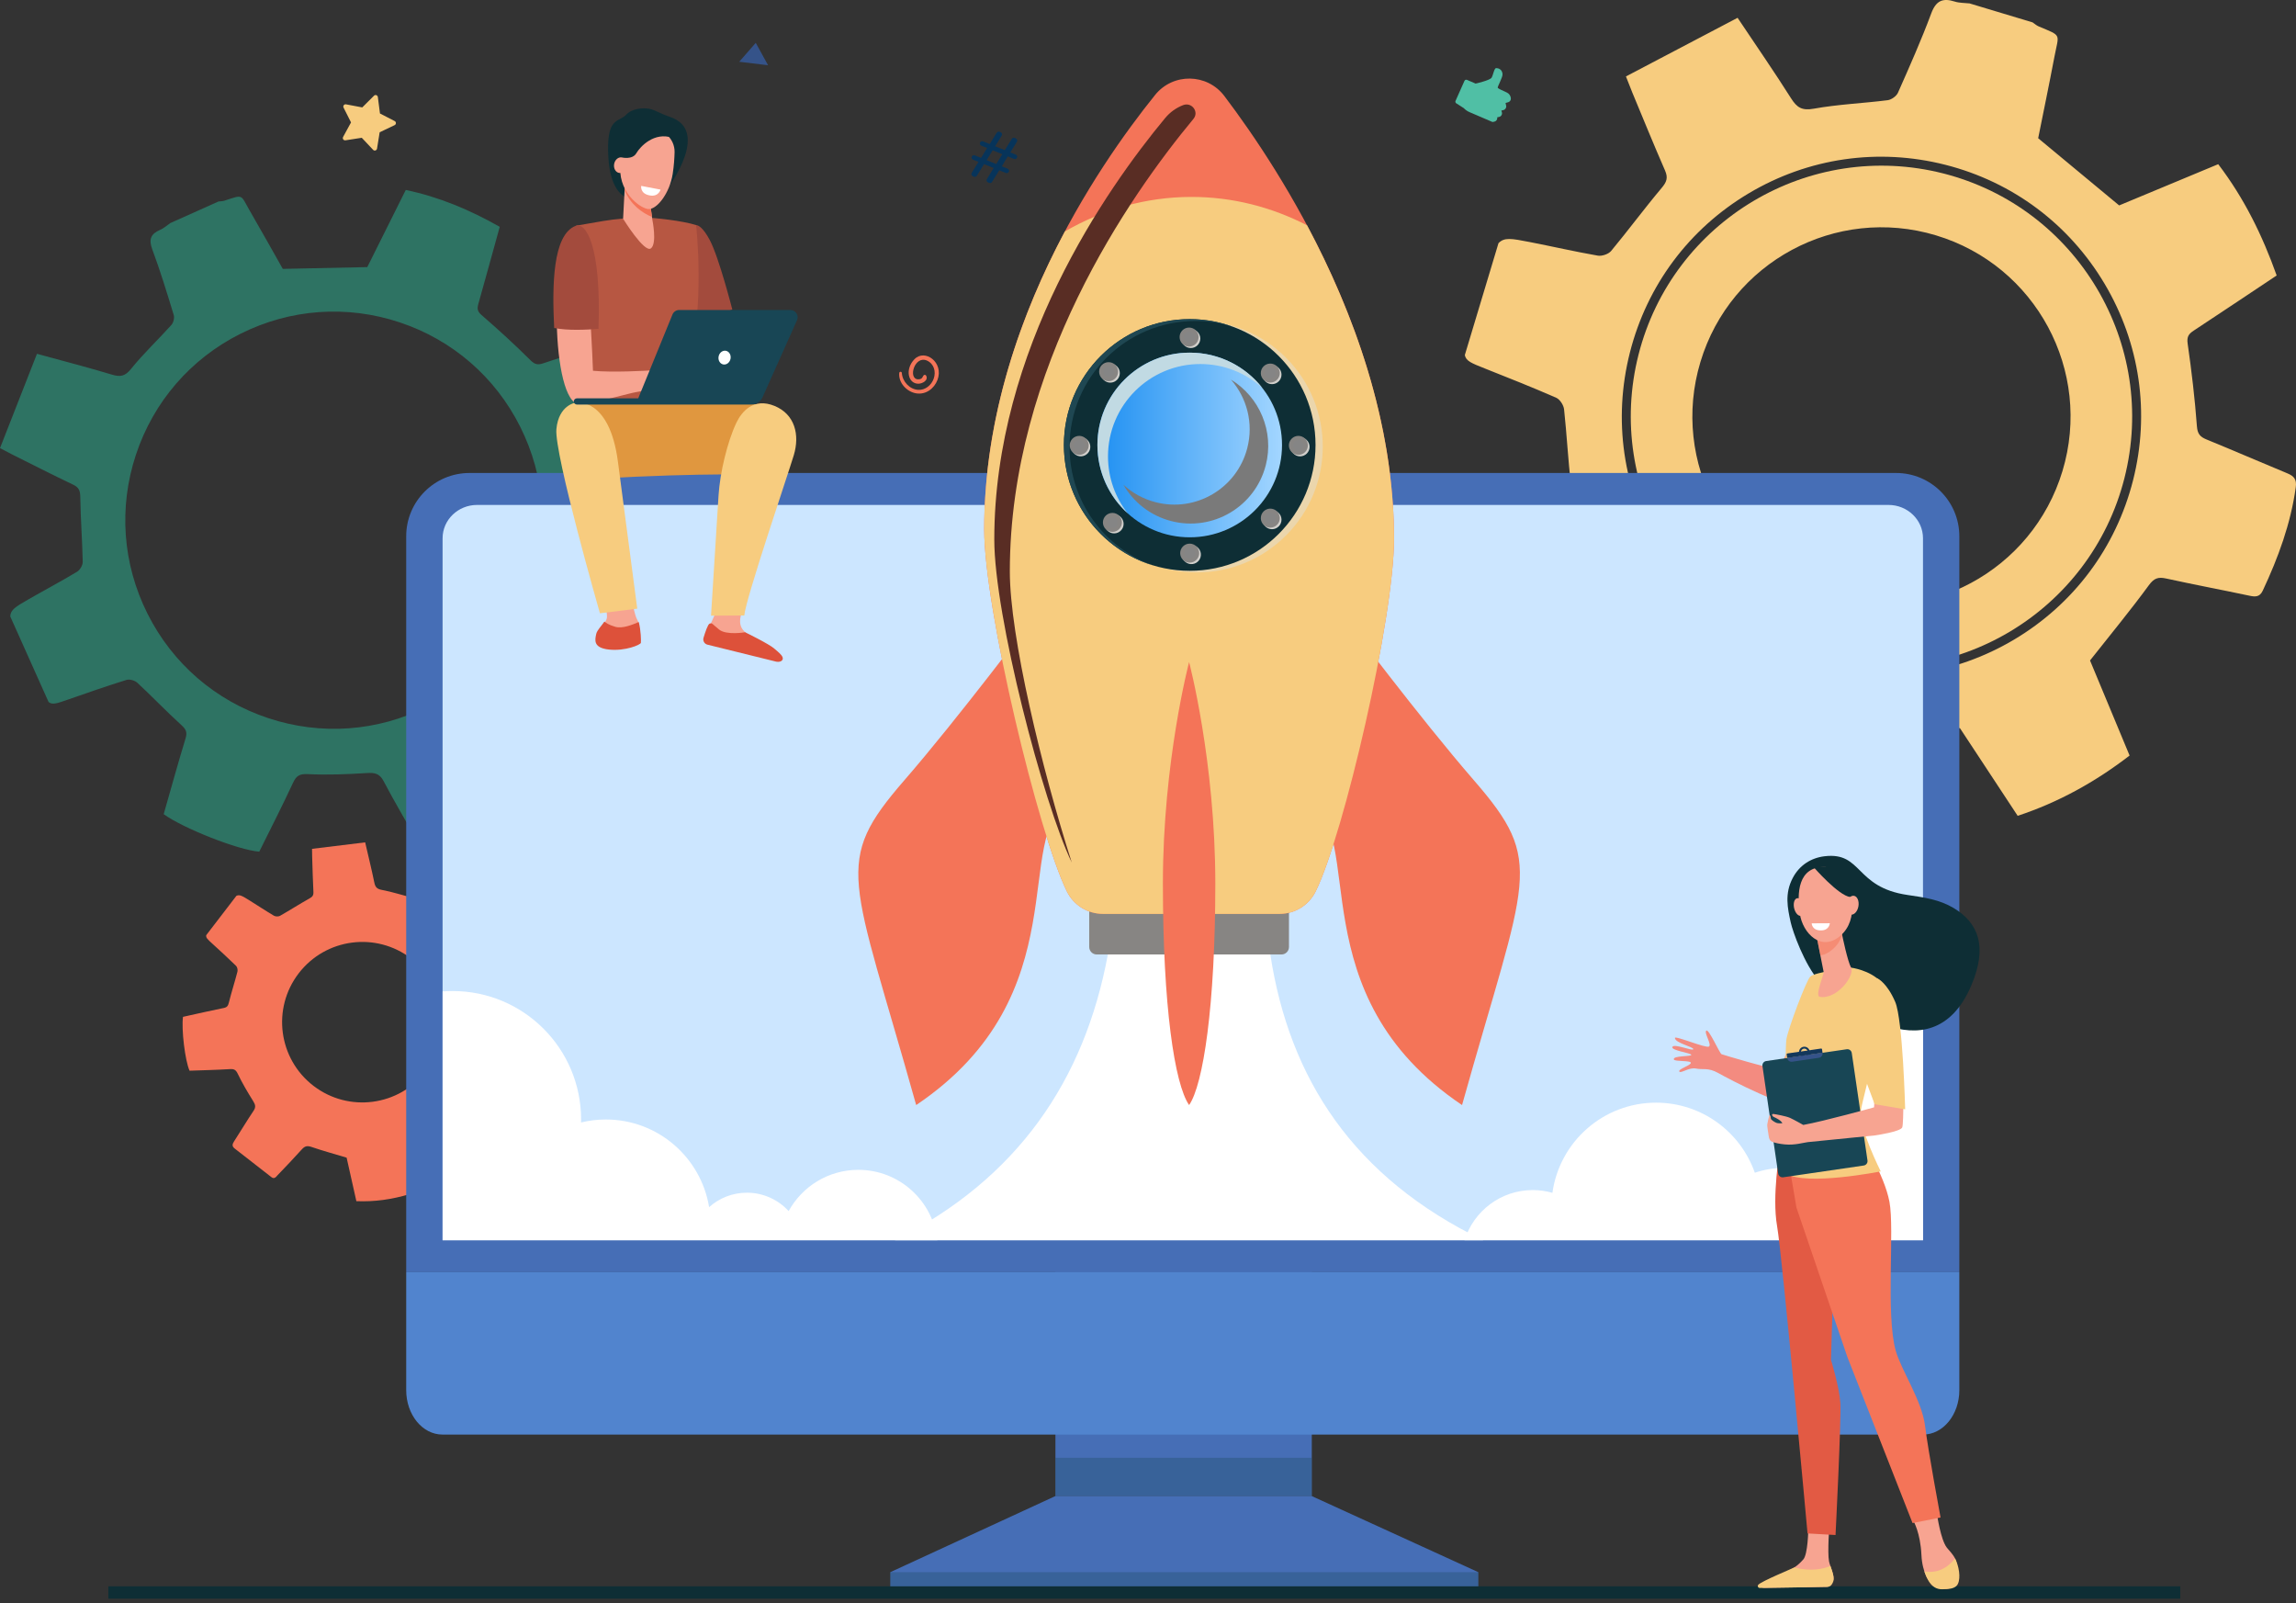 <svg width="328" height="229" viewBox="0 0 328 229" fill="none" xmlns="http://www.w3.org/2000/svg">
<rect x="0" y="0" width="328" height="229" fill="#333333" stroke="none"/>
<path d="M234.074 50.656C229.211 69.793 240.824 89.32 259.961 94.183C279.099 99.046 298.625 87.433 303.489 68.296C308.352 49.158 296.739 29.632 277.601 24.768C258.464 19.905 238.937 31.518 234.074 50.656ZM242.919 51.693C247.217 37.41 262.28 29.315 276.564 33.613C290.847 37.911 298.942 52.975 294.644 67.258C290.346 81.541 275.282 89.636 260.999 85.338C246.715 81.04 238.621 65.977 242.919 51.693Z" fill="#F7CC7F"/>
<path d="M209.26 50.712C209.428 51.567 210.202 51.865 212.113 52.623C215.53 53.978 218.949 55.334 222.315 56.808C222.845 57.04 223.375 57.865 223.44 58.467C223.829 62.045 224.002 65.646 224.428 69.218C224.56 70.325 224.452 70.914 223.457 71.539C219.481 74.038 215.574 76.648 211.685 79.188C212.657 83.359 217.556 92.732 220.174 95.354C224.298 93.618 228.54 91.909 232.707 90.036C234.004 89.453 234.667 89.565 235.748 90.598C238.255 92.996 240.99 95.171 243.752 97.279C244.871 98.133 245.467 98.802 245.104 100.34C244.165 104.327 243.467 108.37 242.595 112.374C242.36 113.45 242.565 114.123 243.627 114.452C248.625 115.999 253.626 117.539 258.624 119.085C259.853 119.465 260.042 118.455 260.349 117.731C261.902 114.069 263.476 110.413 264.904 106.702C265.441 105.308 266.16 104.85 267.673 104.802C271.679 104.677 275.677 104.29 279.986 103.986C282.534 107.855 285.348 112.127 288.24 116.518C294.046 114.595 299.275 111.717 304.227 107.909C302.266 103.197 300.304 98.484 298.575 94.329C301.541 90.573 304.365 87.154 306.981 83.582C307.738 82.549 308.332 82.379 309.468 82.628C313.412 83.494 317.383 84.238 321.333 85.077C322.187 85.258 322.813 85.291 323.251 84.358C325.461 79.644 327.245 74.807 327.964 69.608C328.125 68.45 327.709 67.992 326.754 67.598C322.912 66.011 319.099 64.35 315.25 62.779C314.318 62.398 313.927 62.002 313.843 60.865C313.549 56.92 313.085 52.982 312.521 49.065C312.377 48.065 312.695 47.676 313.399 47.212C317.323 44.628 321.227 42.014 325.239 39.344C323.203 33.63 320.607 28.326 316.889 23.449C312.082 25.449 307.307 27.436 302.737 29.338C298.886 26.145 295.158 23.052 291.168 19.743C291.875 16.216 292.719 12.158 293.494 8.088C294.13 4.747 294.609 5.186 291.253 3.778C290.933 3.643 290.661 3.393 290.367 3.196C287.365 2.293 284.363 1.389 281.361 0.486C280.66 0.407 279.924 0.436 279.263 0.226C277.544 -0.318 276.577 0.073 275.892 1.913C274.465 5.748 272.797 9.496 271.138 13.24C270.921 13.731 270.208 14.242 269.669 14.31C266.156 14.755 262.595 14.896 259.12 15.522C257.419 15.828 256.703 15.364 255.864 14.038C253.484 10.277 250.95 6.615 248.227 2.542C242.843 5.369 237.59 8.127 232.278 10.916C232.695 11.975 232.926 12.588 233.177 13.192C234.729 16.919 236.247 20.66 237.865 24.358C238.324 25.408 238.09 25.998 237.372 26.852C234.901 29.788 232.62 32.881 230.17 35.834C229.79 36.292 228.851 36.613 228.255 36.51C224.993 35.943 221.762 35.196 218.511 34.564C215.88 34.053 214.901 33.872 214.068 34.731L209.26 50.712ZM232.844 50.343C235.284 40.744 241.315 32.669 249.828 27.607C258.34 22.544 268.315 21.099 277.914 23.539C287.513 25.978 295.588 32.01 300.65 40.522C305.713 49.035 307.158 59.009 304.719 68.608C302.279 78.207 296.248 86.282 287.735 91.345C279.223 96.407 269.248 97.852 259.649 95.413C250.05 92.974 241.975 86.942 236.913 78.43C231.85 69.917 230.405 59.943 232.844 50.343Z" fill="#F7CC7F"/>
<path d="M6.942 100.266C7.494 100.697 8.121 100.471 9.68 99.927C12.467 98.954 15.256 97.98 18.075 97.105C18.518 96.968 19.274 97.19 19.63 97.521C21.747 99.489 23.746 101.585 25.882 103.53C26.544 104.133 26.788 104.547 26.512 105.45C25.411 109.057 24.411 112.696 23.385 116.283C26.168 118.304 34.07 121.421 37.038 121.637C38.63 118.415 40.307 115.147 41.853 111.819C42.334 110.783 42.795 110.503 43.995 110.562C46.778 110.699 49.582 110.583 52.368 110.411C53.495 110.341 54.209 110.434 54.798 111.559C56.323 114.474 58.025 117.296 59.6 120.185C60.023 120.962 60.501 121.263 61.319 120.904C65.168 119.216 69.014 117.523 72.862 115.834C73.807 115.418 73.391 114.705 73.197 114.105C72.215 111.065 71.248 108.017 70.165 105.013C69.759 103.885 69.954 103.228 70.848 102.404C73.215 100.222 75.439 97.885 77.895 95.435C81.477 96.445 85.431 97.56 89.496 98.706C92.01 94.486 93.672 89.989 94.678 85.074C91.01 83.244 87.34 81.413 84.107 79.8C83.933 75.959 83.85 72.398 83.561 68.855C83.478 67.829 83.749 67.413 84.57 66.968C87.42 65.421 90.222 63.785 93.062 62.217C93.676 61.879 94.074 61.569 93.849 60.773C92.713 56.748 91.253 52.873 88.957 49.339C88.445 48.55 87.952 48.491 87.165 48.754C83.998 49.81 80.809 50.806 77.646 51.875C76.88 52.134 76.435 52.099 75.786 51.453C73.534 49.212 71.182 47.065 68.78 44.983C68.167 44.451 68.155 44.047 68.339 43.396C69.363 39.764 70.36 36.124 71.392 32.394C67.153 29.994 62.788 28.138 57.966 27.131C56.099 30.873 54.244 34.59 52.469 38.148C48.451 38.232 44.562 38.314 40.4 38.402C38.975 35.889 37.354 32.982 35.685 30.102C34.315 27.739 34.837 27.754 32.058 28.663C31.793 28.75 31.497 28.741 31.214 28.776C28.917 29.805 26.619 30.835 24.321 31.864C23.854 32.185 23.422 32.59 22.911 32.81C21.581 33.383 21.199 34.129 21.75 35.606C22.9 38.685 23.858 41.838 24.819 44.983C24.945 45.395 24.78 46.081 24.489 46.406C22.589 48.522 20.501 50.48 18.72 52.687C17.848 53.767 17.169 53.861 15.963 53.497C12.541 52.465 9.076 51.573 5.282 50.531C3.499 55.079 1.759 59.515 0 64.001C0.81 64.424 1.272 64.676 1.742 64.91C4.644 66.357 7.532 67.831 10.459 69.226C11.29 69.622 11.458 70.104 11.47 71C11.513 74.081 11.755 77.159 11.819 80.24C11.829 80.718 11.428 81.407 11.011 81.657C8.732 83.028 6.378 84.272 4.071 85.598C2.205 86.671 1.516 87.076 1.462 88.035L6.942 100.266ZM21.07 87.644C17.505 80.533 16.923 72.459 19.43 64.91C21.938 57.361 27.235 51.24 34.346 47.675C41.458 44.11 49.532 43.528 57.081 46.035C64.63 48.543 70.751 53.84 74.316 60.951C77.881 68.063 78.463 76.136 75.956 83.686C73.448 91.235 68.151 97.356 61.039 100.921C53.928 104.486 45.854 105.068 38.305 102.56C30.756 100.053 24.635 94.756 21.07 87.644Z" fill="#2E7363"/>
<path d="M49.013 19.563L50.146 17.484L49.08 15.369C48.959 15.128 49.165 14.852 49.43 14.902L51.752 15.34L53.428 13.67C53.619 13.479 53.944 13.591 53.979 13.859L54.281 16.209L56.383 17.291C56.622 17.415 56.617 17.76 56.373 17.875L54.238 18.89L53.861 21.229C53.818 21.496 53.489 21.597 53.304 21.401L51.682 19.678L49.348 20.041C49.082 20.082 48.884 19.8 49.013 19.563Z" fill="#F7CC7F"/>
<path d="M138.817 24.689L139.784 23.118L139.007 22.803C138.837 22.734 138.756 22.54 138.824 22.371C138.893 22.201 139.087 22.119 139.257 22.188L140.153 22.551L141.017 21.14L140.188 20.804C140.018 20.735 139.936 20.541 140.005 20.371C140.074 20.201 140.267 20.119 140.437 20.188L141.386 20.573L142.39 18.957C142.476 18.82 142.647 18.764 142.797 18.825L142.942 18.883C143.132 18.96 143.207 19.19 143.1 19.365L142.166 20.889L143.542 21.447L144.546 19.831C144.631 19.694 144.803 19.638 144.953 19.699L145.111 19.763C145.301 19.84 145.376 20.069 145.269 20.244L144.335 21.769L145.112 22.084C145.282 22.152 145.364 22.346 145.295 22.516C145.226 22.686 145.032 22.768 144.863 22.699L143.967 22.336L143.115 23.752L143.945 24.088C144.115 24.157 144.197 24.351 144.128 24.521C144.059 24.691 143.865 24.773 143.695 24.704L142.747 24.319L141.721 25.985C141.636 26.123 141.464 26.18 141.313 26.119L141.144 26.05C140.954 25.973 140.878 25.743 140.986 25.569L141.953 23.997L140.578 23.44L139.552 25.106C139.467 25.244 139.295 25.3 139.145 25.239L138.975 25.171C138.785 25.093 138.709 24.864 138.817 24.689ZM142.321 23.43L143.186 22.02L141.811 21.462L140.946 22.873L142.321 23.43Z" fill="#07345A"/>
<path d="M33.771 127.945L29.46 133.564C29.398 133.929 29.66 134.163 30.305 134.751C31.457 135.803 32.61 136.855 33.724 137.946C33.9 138.118 33.986 138.525 33.921 138.774C33.538 140.252 33.065 141.707 32.697 143.188C32.583 143.648 32.451 143.865 31.963 143.963C30.009 144.357 28.066 144.805 26.141 145.229C25.9 147.03 26.434 151.486 27.079 152.92C28.977 152.852 30.917 152.811 32.852 152.694C33.455 152.658 33.701 152.802 33.974 153.375C34.609 154.703 35.367 155.978 36.147 157.229C36.462 157.736 36.598 158.091 36.223 158.647C35.251 160.088 34.366 161.588 33.418 163.045C33.163 163.437 33.143 163.735 33.515 164.025C35.266 165.39 37.019 166.753 38.77 168.119C39.2 168.454 39.428 168.082 39.658 167.841C40.825 166.621 41.999 165.406 43.124 164.149C43.546 163.676 43.9 163.603 44.508 163.811C46.117 164.364 47.762 164.811 49.517 165.338C49.947 167.257 50.421 169.375 50.909 171.552C53.502 171.662 56.009 171.306 58.547 170.54C58.477 168.375 58.407 166.21 58.346 164.301C60.087 163.256 61.722 162.324 63.297 161.3C63.753 161.004 64.014 161.026 64.428 161.295C65.863 162.232 67.327 163.124 68.768 164.051C69.08 164.251 69.323 164.359 69.637 164.054C71.223 162.516 72.658 160.864 73.725 158.909C73.963 158.474 73.867 158.23 73.547 157.93C72.261 156.722 70.998 155.49 69.707 154.288C69.394 153.996 69.298 153.781 69.436 153.317C69.912 151.707 70.32 150.075 70.685 148.435C70.778 148.017 70.963 147.91 71.312 147.832C73.258 147.396 75.2 146.946 77.194 146.49C77.245 143.916 77.012 141.421 76.27 138.927C74.062 138.998 71.868 139.069 69.768 139.136C68.72 137.29 67.706 135.502 66.62 133.589C67.431 132.296 68.376 130.813 69.295 129.314C70.05 128.084 70.174 128.33 69.054 127.266C68.947 127.165 68.877 127.025 68.79 126.902C67.735 126.093 66.679 125.283 65.624 124.473C65.357 124.336 65.061 124.237 64.83 124.055C64.23 123.58 63.787 123.59 63.239 124.217C62.096 125.525 60.87 126.761 59.649 127.997C59.489 128.159 59.129 128.255 58.905 128.201C57.445 127.849 56.01 127.37 54.537 127.096C53.816 126.962 53.602 126.67 53.468 126.018C53.089 124.168 52.634 122.333 52.166 120.308C49.604 120.62 47.105 120.925 44.578 121.233C44.584 121.716 44.583 121.994 44.592 122.271C44.648 123.983 44.688 125.696 44.774 127.407C44.798 127.893 44.617 128.092 44.203 128.323C42.782 129.116 41.411 130.001 39.995 130.804C39.775 130.928 39.354 130.915 39.133 130.784C37.924 130.069 36.754 129.287 35.559 128.547C34.592 127.949 34.23 127.73 33.771 127.945ZM42.669 139.014C46.523 133.992 53.717 133.045 58.739 136.898C63.761 140.751 64.709 147.945 60.855 152.967C57.002 157.989 49.808 158.937 44.786 155.084C39.764 151.231 38.816 144.036 42.669 139.014Z" fill="#F47458"/>
<path d="M105.604 8.821L109.724 9.318L107.966 6.119L105.604 8.821Z" fill="#355389"/>
<path d="M128.461 53.277C128.332 54.669 129.529 55.941 130.857 56.174C132.232 56.414 133.457 55.518 133.93 54.251C134.864 51.752 132.129 49.781 130.646 51.293C129.261 52.705 129.699 54.802 131.194 54.803C131.757 54.803 132.665 54.33 132.305 53.647C132.224 53.494 131.997 53.505 131.914 53.647C131.732 53.956 131.747 53.967 131.661 54.036C131.526 54.144 131.34 54.18 131.171 54.177C129.65 54.151 130.661 50.669 132.456 51.513C133.441 51.976 133.731 53.096 133.389 54.074C133.06 55.015 132.177 55.745 131.156 55.679C129.936 55.601 128.913 54.479 128.834 53.277C128.818 53.034 128.483 53.038 128.461 53.277Z" fill="#F47458"/>
<path d="M209.569 11.407L210.801 11.937C210.801 11.937 212.858 11.477 213.087 11.091C213.317 10.705 213.452 9.728 213.739 9.728C214.027 9.727 214.571 9.87 214.648 10.553C214.705 11.05 213.871 12.393 213.971 12.553C214.034 12.654 214.734 12.978 215.249 13.206C215.587 13.356 215.814 13.682 215.838 14.053L215.838 14.054C215.855 14.305 215.694 14.532 215.453 14.6L215.078 14.706L215.164 15.088C215.229 15.373 215.052 15.657 214.768 15.723L214.479 15.791L214.551 16.026C214.644 16.328 214.454 16.644 214.144 16.703L213.892 16.751L213.897 16.817C213.918 17.092 213.726 17.337 213.455 17.381L213.206 17.422L209.925 16.012C209.617 15.88 209.34 15.687 209.11 15.443L208.038 14.756C207.922 14.682 207.878 14.535 207.934 14.41L209.208 11.549C209.269 11.411 209.43 11.348 209.569 11.407Z" fill="#50BFA5"/>
<path d="M180.275 60.409H158.009C155.73 60.409 153.883 62.256 153.883 64.535V71.83C153.883 74.109 155.73 75.956 158.009 75.956H180.275C182.554 75.956 184.401 74.109 184.401 71.83V64.535C184.401 62.256 182.554 60.409 180.275 60.409Z" fill="#5184CE"/>
<path d="M150.776 213.668L127.193 224.538V226.946H211.179V224.538L187.384 213.668H150.776Z" fill="#466EB6"/>
<path d="M187.398 167.078H150.775V213.688H187.398V167.078Z" fill="#466EB6"/>
<path d="M279.905 181.7V76.594C279.905 71.6 275.856 67.552 270.862 67.552H67.072C62.078 67.552 58.029 71.6 58.029 76.594V181.7H279.905Z" fill="#466EB6"/>
<path opacity="0.3" d="M211.179 224.539H127.193V226.946H211.179V224.539Z" fill="#184655"/>
<path opacity="0.3" d="M187.383 208.199H150.775V213.668H187.383V208.199Z" fill="#184655"/>
<path d="M58.029 181.7V198.543C58.029 202.046 60.345 204.887 63.202 204.887H274.732C277.589 204.887 279.905 202.047 279.905 198.543V181.7H58.029Z" fill="#5184CE"/>
<path d="M171.38 64.538C171.38 65.675 170.457 66.598 169.32 66.598C168.182 66.598 167.26 65.675 167.26 64.538C167.26 63.4 168.182 62.478 169.32 62.478C170.457 62.478 171.38 63.4 171.38 64.538Z" fill="#184655"/>
<path d="M274.714 177.135V76.874C274.714 74.246 272.507 72.116 269.784 72.116H68.157C65.434 72.116 63.227 74.246 63.227 76.874V177.135H274.714Z" fill="#CCE6FF"/>
<path d="M181.477 136.319H158.267C154.912 154.359 145.34 168.331 127.869 177.135H211.875C193.373 168.2 184.186 154.067 181.477 136.319Z" fill="white"/>
<path d="M311.469 226.561H15.48V228.327H311.469V226.561Z" fill="#0E2E35"/>
<path d="M183.071 136.319H156.672C156.082 136.319 155.604 135.84 155.604 135.25V128.089H184.139V135.25C184.139 135.841 183.661 136.319 183.071 136.319Z" fill="#878583"/>
<path d="M147.632 88.255C147.632 88.255 136.869 102.593 129.217 111.409C118.89 123.308 121.634 124.825 130.882 157.827C154.42 141.977 144.38 119.106 152.832 114.498C168.254 106.089 147.632 88.255 147.632 88.255Z" fill="#F47458"/>
<path d="M192.114 88.255C192.114 88.255 202.877 102.593 210.529 111.409C220.856 123.308 218.112 124.825 208.863 157.827C185.326 141.977 195.366 119.106 186.914 114.498C171.492 106.089 192.114 88.255 192.114 88.255Z" fill="#F47458"/>
<path d="M199.146 76.946C199.146 49.308 183.173 24.632 174.905 13.71C172.441 10.455 167.575 10.383 165.014 13.562C156.59 24.017 140.598 47.56 140.598 75.603C140.598 86.933 148.362 119.11 152.41 127.311C153.38 129.276 155.375 130.525 157.566 130.525H182.796C184.987 130.525 186.982 129.276 187.952 127.311C192 119.11 199.146 88.276 199.146 76.946Z" fill="#F47458"/>
<path d="M187.954 127.311C192.002 119.11 199.148 88.276 199.148 76.946C199.148 60.113 193.222 44.378 186.722 32.181C181.657 29.571 176.081 28.125 170.223 28.125C163.744 28.125 157.608 29.894 152.129 33.051C145.972 44.609 140.6 59.35 140.6 75.603C140.6 86.933 148.364 119.11 152.412 127.311C153.382 129.276 155.377 130.525 157.568 130.525H182.798C184.989 130.525 186.984 129.276 187.954 127.311Z" fill="#F7CC7F"/>
<path d="M183.701 76.491C190.72 69.472 190.72 58.092 183.701 51.073C176.682 44.054 165.302 44.054 158.283 51.073C151.264 58.092 151.264 69.472 158.283 76.491C165.302 83.51 176.682 83.51 183.701 76.491Z" fill="#EBD6AC"/>
<path d="M169.96 81.525C179.886 81.525 187.933 73.478 187.933 63.552C187.933 53.626 179.886 45.579 169.96 45.579C160.033 45.579 151.986 53.626 151.986 63.552C151.986 73.478 160.033 81.525 169.96 81.525Z" fill="#0E2E35"/>
<path d="M152.793 63.82C152.793 53.893 160.84 45.846 170.766 45.846C172.593 45.846 174.354 46.121 176.015 46.627C174.122 45.95 172.085 45.579 169.96 45.579C160.033 45.579 151.986 53.626 151.986 63.552C151.986 71.652 157.346 78.499 164.711 80.745C157.765 78.259 152.793 71.621 152.793 63.82Z" fill="#1F4752"/>
<path d="M171.512 79.559C171.704 78.835 171.272 78.092 170.547 77.9C169.823 77.708 169.08 78.14 168.888 78.865C168.696 79.589 169.128 80.332 169.853 80.523C170.577 80.715 171.32 80.284 171.512 79.559Z" fill="#D1CFCB"/>
<path d="M170.115 49.708C170.864 49.708 171.472 49.1 171.472 48.351C171.472 47.601 170.864 46.994 170.115 46.994C169.365 46.994 168.758 47.601 168.758 48.351C168.758 49.1 169.365 49.708 170.115 49.708Z" fill="#D1CFCB"/>
<path d="M182.675 54.468C183.205 53.938 183.205 53.079 182.675 52.549C182.145 52.019 181.286 52.019 180.756 52.549C180.226 53.079 180.226 53.938 180.756 54.468C181.286 54.998 182.145 54.998 182.675 54.468Z" fill="#D1CFCB"/>
<path d="M159.16 76.18C159.909 76.18 160.517 75.573 160.517 74.823C160.517 74.074 159.909 73.466 159.16 73.466C158.41 73.466 157.803 74.074 157.803 74.823C157.803 75.573 158.41 76.18 159.16 76.18Z" fill="#D1CFCB"/>
<path d="M182.675 75.184C183.205 74.654 183.205 73.795 182.675 73.265C182.145 72.735 181.286 72.735 180.756 73.265C180.226 73.795 180.226 74.654 180.756 75.184C181.286 75.714 182.145 75.714 182.675 75.184Z" fill="#D1CFCB"/>
<path d="M159.974 53.293C159.974 54.042 159.366 54.65 158.617 54.65C157.867 54.65 157.26 54.042 157.26 53.293C157.26 52.543 157.867 51.935 158.617 51.935C159.366 51.936 159.974 52.543 159.974 53.293Z" fill="#D1CFCB"/>
<path d="M186.687 64.78C187.217 64.25 187.217 63.391 186.687 62.861C186.157 62.331 185.298 62.331 184.768 62.861C184.238 63.391 184.238 64.25 184.768 64.78C185.298 65.31 186.157 65.31 186.687 64.78Z" fill="#D1CFCB"/>
<path d="M154.985 65.043C155.662 64.722 155.95 63.913 155.629 63.236C155.308 62.559 154.499 62.27 153.822 62.591C153.145 62.913 152.856 63.722 153.177 64.399C153.498 65.076 154.307 65.365 154.985 65.043Z" fill="#D1CFCB"/>
<path d="M169.959 76.739C177.242 76.739 183.145 70.835 183.145 63.553C183.145 56.27 177.242 50.367 169.959 50.367C162.677 50.367 156.773 56.27 156.773 63.553C156.773 70.835 162.677 76.739 169.959 76.739Z" fill="url(#paint0_linear_1581_3824)"/>
<path d="M158.286 65.177C158.286 57.895 164.19 51.991 171.472 51.991C174.884 51.991 177.993 53.287 180.335 55.414C177.921 52.341 174.171 50.367 169.959 50.367C162.677 50.367 156.773 56.27 156.773 63.553C156.773 67.423 158.441 70.904 161.097 73.316C159.336 71.075 158.286 68.249 158.286 65.177Z" fill="#C1DAE3"/>
<path d="M170.914 79.96C171.444 79.43 171.444 78.571 170.914 78.041C170.384 77.511 169.525 77.511 168.995 78.041C168.465 78.571 168.465 79.43 168.995 79.96C169.525 80.49 170.384 80.49 170.914 79.96Z" fill="#878583"/>
<path d="M169.959 79.753C169.543 79.753 169.205 79.415 169.205 79C169.205 78.584 169.543 78.246 169.959 78.246C170.374 78.246 170.712 78.584 170.712 79C170.712 79.415 170.374 79.753 169.959 79.753Z" fill="#858585"/>
<path d="M169.871 49.497C170.62 49.497 171.228 48.889 171.228 48.14C171.228 47.39 170.62 46.783 169.871 46.783C169.121 46.783 168.514 47.39 168.514 48.14C168.514 48.889 169.121 49.497 169.871 49.497Z" fill="#878583"/>
<path d="M169.871 48.893C169.455 48.893 169.117 48.555 169.117 48.14C169.117 47.724 169.455 47.386 169.871 47.386C170.286 47.386 170.624 47.724 170.624 48.14C170.624 48.555 170.286 48.893 169.871 48.893Z" fill="#858585"/>
<path d="M182.807 53.521C182.938 52.783 182.447 52.078 181.709 51.947C180.971 51.815 180.266 52.307 180.135 53.044C180.003 53.782 180.495 54.487 181.232 54.619C181.97 54.75 182.675 54.259 182.807 53.521Z" fill="#878583"/>
<path d="M181.474 54.05C181.059 54.05 180.721 53.712 180.721 53.296C180.721 52.88 181.059 52.542 181.474 52.542C181.89 52.542 182.227 52.88 182.227 53.296C182.227 53.712 181.89 54.05 181.474 54.05Z" fill="#858585"/>
<path d="M160.272 74.612C160.272 75.361 159.665 75.969 158.916 75.969C158.166 75.969 157.559 75.361 157.559 74.612C157.559 73.862 158.166 73.255 158.916 73.255C159.665 73.255 160.272 73.862 160.272 74.612Z" fill="#878583"/>
<path d="M158.914 75.366C158.498 75.366 158.16 75.028 158.16 74.612C158.16 74.197 158.498 73.859 158.914 73.859C159.329 73.859 159.667 74.197 159.667 74.612C159.667 75.028 159.329 75.366 158.914 75.366Z" fill="#858585"/>
<path d="M182.809 74.237C182.94 73.499 182.449 72.794 181.711 72.663C180.973 72.531 180.268 73.022 180.137 73.76C180.005 74.498 180.497 75.203 181.234 75.335C181.972 75.466 182.677 74.975 182.809 74.237Z" fill="#878583"/>
<path d="M181.474 74.766C181.059 74.766 180.721 74.428 180.721 74.013C180.721 73.597 181.059 73.259 181.474 73.259C181.89 73.259 182.227 73.597 182.227 74.013C182.227 74.428 181.89 74.766 181.474 74.766Z" fill="#858585"/>
<path d="M158.373 54.439C159.122 54.439 159.73 53.831 159.73 53.082C159.73 52.333 159.122 51.725 158.373 51.725C157.623 51.725 157.016 52.333 157.016 53.082C157.016 53.831 157.623 54.439 158.373 54.439Z" fill="#878583"/>
<path d="M158.375 53.835C157.959 53.835 157.621 53.497 157.621 53.082C157.621 52.666 157.959 52.328 158.375 52.328C158.79 52.328 159.128 52.666 159.128 53.082C159.128 53.497 158.79 53.835 158.375 53.835Z" fill="#858585"/>
<path d="M186.443 64.569C186.973 64.039 186.973 63.18 186.443 62.65C185.913 62.12 185.054 62.12 184.524 62.65C183.994 63.18 183.994 64.039 184.524 64.569C185.054 65.099 185.913 65.099 186.443 64.569Z" fill="#878583"/>
<path d="M185.486 64.362C185.071 64.362 184.732 64.024 184.732 63.609C184.732 63.193 185.071 62.855 185.486 62.855C185.902 62.855 186.239 63.193 186.239 63.609C186.239 64.024 185.902 64.362 185.486 64.362Z" fill="#858585"/>
<path d="M154.689 64.865C155.383 64.58 155.713 63.787 155.428 63.094C155.143 62.4 154.351 62.07 153.657 62.355C152.964 62.64 152.633 63.432 152.918 64.126C153.203 64.819 153.996 65.15 154.689 64.865Z" fill="#878583"/>
<path d="M154.166 64.362C153.75 64.362 153.412 64.024 153.412 63.609C153.412 63.193 153.75 62.855 154.166 62.855C154.581 62.855 154.919 63.193 154.919 63.609C154.919 64.024 154.581 64.362 154.166 64.362Z" fill="#858585"/>
<path d="M178.18 64.01C176.691 69.76 170.822 73.215 165.072 71.725C163.301 71.267 161.748 70.391 160.49 69.233C161.925 71.715 164.313 73.643 167.308 74.419C173.235 75.954 179.284 72.393 180.819 66.466C182.075 61.616 179.919 56.687 175.847 54.213C178.117 56.8 179.108 60.428 178.18 64.01Z" fill="#7A7A7A"/>
<path d="M173.617 126.193C173.617 143.664 171.884 154.939 169.872 157.827C167.791 154.818 166.127 143.664 166.127 126.193C166.127 108.722 169.872 94.559 169.872 94.559C169.872 94.559 173.617 108.722 173.617 126.193Z" fill="#F47458"/>
<path d="M144.261 81.626C144.261 52.423 161.423 27.906 170.462 17.018C170.471 17.008 170.479 16.998 170.487 16.988C171.333 15.981 170.257 14.535 169.014 15.015C168.052 15.387 167.166 15.999 166.457 16.853C158.034 26.999 142.041 49.846 142.041 77.059C142.041 87.897 149.016 114.696 153.108 123.186C148.804 109.738 144.261 90.868 144.261 81.626Z" fill="#592D24"/>
<path d="M274.716 177.136V145.671C273.82 145.521 272.899 145.442 271.96 145.442C262.762 145.442 255.305 155.845 255.305 165.044C255.305 165.639 255.336 166.226 255.397 166.804C255.246 166.799 255.095 166.795 254.942 166.795C253.455 166.795 252.024 167.041 250.689 167.493C248.649 161.665 243.103 157.485 236.578 157.485C229.026 157.485 222.783 163.086 221.774 170.361C220.883 170.106 219.942 169.967 218.968 169.967C214.389 169.967 210.514 172.982 209.221 177.136L274.716 177.136Z" fill="white"/>
<path d="M122.62 167.078C118.329 167.078 114.595 169.458 112.663 172.97C111.184 171.357 109.06 170.344 106.699 170.344C104.625 170.344 102.734 171.126 101.302 172.409C100.141 165.308 93.978 159.889 86.549 159.889C85.329 159.889 84.143 160.036 83.007 160.312C83.01 160.171 83.013 160.03 83.013 159.889C83.013 149.756 74.798 141.542 64.666 141.542C64.183 141.542 63.704 141.561 63.23 141.598V177.136H133.902C133.257 171.476 128.453 167.078 122.62 167.078Z" fill="white"/>
<path d="M99.441 32.145C99.695 32.156 100.392 32.389 101.412 34.315C102.713 36.775 104.616 44.207 104.616 44.207L98.937 46.322L98.207 44.77L97.006 32.829C97.006 32.829 99.371 32.142 99.441 32.145Z" fill="#A34B3D"/>
<path d="M91.935 31.074C93.559 31.076 97.577 31.55 99.442 32.146C99.442 32.146 100.812 43.921 98.209 52.868C97.626 54.871 98.691 61.171 98.691 61.171L81.863 60.949C81.863 60.949 83.857 45.718 83.106 43.258C82.355 40.798 82.337 32.225 82.337 32.225C82.337 32.225 82.452 32.207 86.118 31.573C87.827 31.278 90.201 31.072 91.935 31.074Z" fill="#B75742"/>
<path d="M89.978 83.026C89.978 83.026 90.35 87.323 91.035 88.512C91.719 89.702 90.999 91.725 90.963 92.003C90.927 92.28 89.522 92.677 87.288 92.439C85.055 92.201 85.091 91.685 85.271 90.852C85.451 90.02 86.64 88.949 86.712 88.155C86.784 87.362 86.027 84.507 86.027 84.507L89.978 83.026Z" fill="#F7A491"/>
<path d="M96.794 57.624C96.794 57.624 108.41 56.979 111.004 58.55C113.598 60.121 109.161 67.831 109.161 67.831C109.161 67.831 101.078 67.459 85.246 68.372C81.497 68.589 81.174 58.597 81.875 57.77C82.576 56.944 96.794 57.624 96.794 57.624Z" fill="#E0973F"/>
<path d="M87.006 92.772C84.706 92.528 84.99 91.398 85.176 90.54C85.292 90.003 85.952 89.37 86.345 88.771C86.551 88.935 86.885 89.224 87.884 89.519C88.921 89.825 90.343 89.219 91.249 88.839C91.572 90.041 91.586 91.573 91.556 91.806C91.519 92.092 89.306 93.018 87.006 92.772Z" fill="#DD513A"/>
<path d="M88.275 65.934C88.739 69.446 91.037 86.928 91.037 86.928L85.705 87.59C85.705 87.59 79.149 64.771 79.485 61.281C79.821 57.791 82.276 57.497 82.276 57.497C82.276 57.497 87.047 56.638 88.275 65.934Z" fill="#F7CC7F"/>
<path d="M82.155 33.533C83.729 32.943 84.498 47.119 84.71 52.954C87.496 53.222 92.353 52.956 93.562 52.865C94.131 52.823 95.442 52.342 96.007 52.268C96.587 52.192 97.112 52.153 97.397 52.202C97.502 52.221 100.406 53.408 100.654 53.669C100.963 53.992 101.795 54.806 101.655 55.159C101.514 55.511 100.053 54.177 100.053 54.177L99.339 53.776C100.228 54.645 101.924 55.789 101.68 56.206C101.441 56.612 99.912 55.451 98.821 54.66C99.756 55.504 100.918 57.016 100.651 57.252C100.41 57.463 99.089 55.713 97.676 55.209C97.153 55.023 96.631 55.54 96.22 55.602C95.917 55.648 95.45 55.746 95.153 55.662L93.624 55.228C93.103 55.275 93.09 55.583 92.564 55.695C91.953 55.825 90.951 55.962 90.174 56.152C85.696 57.246 84.202 57.755 82.831 57.754C78.678 57.751 78.437 34.928 82.155 33.533Z" fill="#F7A491"/>
<path d="M79.168 46.842C78.874 40.866 78.917 33.499 82.267 32.242C83.589 31.746 85.92 34.728 85.501 46.964C83.712 47.111 81.086 47.23 79.168 46.842Z" fill="#A34B3D"/>
<path d="M106.122 87.193C106.122 87.193 105.352 88.552 105.958 89.693C106.564 90.833 109.743 92.51 110.074 93.128C110.405 93.746 110.275 94.184 110.275 94.184L100.836 91.87L101.559 89.024L102.442 87.058L106.122 87.193Z" fill="#F7A491"/>
<path d="M106.446 90.3C106.446 90.3 103.792 90.76 102.74 89.921C101.688 89.082 101.758 88.927 101.37 89.072C101.121 89.165 100.741 90.298 100.502 91.095C100.374 91.52 100.629 91.965 101.06 92.071L110.889 94.5C111.636 94.643 112.13 94.177 111.627 93.578C111.283 93.168 110.851 92.849 110.612 92.634C109.881 91.975 106.446 90.3 106.446 90.3Z" fill="#DD513A"/>
<path d="M105.197 60.378C105.948 58.797 107.656 56.74 110.661 57.979C113.526 59.161 114.296 62.066 113.391 65.04C112.487 68.014 106.535 85.498 106.327 87.902L101.574 87.934C101.574 87.934 102.438 74.09 102.65 70.743C102.854 67.523 103.898 63.112 105.197 60.378Z" fill="#F7CC7F"/>
<path d="M112.913 44.274H97.025C96.605 44.274 96.226 44.529 96.067 44.919L91.175 56.891H82.416C82.171 56.891 81.973 57.09 81.973 57.336C81.973 57.581 82.171 57.78 82.416 57.78H107.345C108.03 57.78 108.652 57.377 108.932 56.749L113.858 45.739C114.166 45.051 113.664 44.274 112.913 44.274Z" fill="#184655"/>
<path d="M104.36 51.245C104.253 51.783 103.786 52.142 103.316 52.048C102.847 51.954 102.554 51.442 102.661 50.904C102.768 50.366 103.236 50.007 103.705 50.101C104.174 50.195 104.468 50.707 104.36 51.245Z" fill="white"/>
<path d="M95.708 16.692C95.23 16.53 94.758 16.348 94.303 16.129C93.788 15.881 93.122 15.59 92.701 15.525C91.814 15.388 90.291 15.479 89.449 16.392C88.401 17.529 86.539 16.597 86.914 22.551C87.339 29.291 91.086 28.551 91.177 28.437C91.268 28.323 94.519 24.125 94.519 24.125C94.519 24.125 95.656 26.612 95.656 26.52C95.656 26.432 101.46 18.629 95.708 16.692Z" fill="#0E2E35"/>
<path d="M92.862 28.934L93.186 31.342C93.186 31.342 93.91 34.812 92.978 35.48C92.046 36.149 89.014 31.243 89.014 31.243L89.334 25.142L92.862 28.934Z" fill="#F7A491"/>
<path d="M89.232 27.119C90.002 29.2 91.837 30.48 93.139 30.976L92.864 28.934L89.336 25.142L89.232 27.119Z" fill="#F47458"/>
<path d="M92.671 18.502C94.647 18.183 96.418 19.772 96.369 21.749C96.348 22.609 96.277 23.682 96.099 24.838C95.669 27.618 93.772 30.066 92.518 29.847C91.264 29.628 88.109 27.23 88.665 23.275C89.007 20.832 90.598 18.837 92.671 18.502Z" fill="#F7A491"/>
<path d="M89.537 23.747C89.431 24.358 88.942 24.783 88.444 24.697C87.945 24.61 87.627 24.044 87.733 23.433C87.839 22.821 88.329 22.396 88.827 22.483C89.325 22.57 89.643 23.136 89.537 23.747Z" fill="#F7A491"/>
<path d="M88.826 22.483C88.826 22.483 90.343 22.86 90.905 21.884C91.468 20.909 93.48 18.805 96.038 19.677C98.595 20.55 93.787 17.556 93.582 17.556C93.378 17.556 90.922 17.539 90.922 17.539C90.922 17.539 89.03 19.095 88.962 19.267C88.893 19.438 88.348 21.303 88.348 21.303L88.826 22.483Z" fill="#0E2E35"/>
<path d="M91.602 26.551L94.361 27.079C94.361 27.079 94.098 28.118 92.878 27.921C91.39 27.681 91.602 26.551 91.602 26.551Z" fill="white"/>
<path d="M276.721 216.312C276.721 216.312 277.231 219.874 278.11 221.024C278.405 221.41 278.944 221.898 279.297 222.595C279.848 223.681 279.543 225.297 279.137 226.187C278.929 226.644 279.152 226.642 278.677 226.79C277.272 227.225 275.777 226.491 275.179 225.138C274.844 224.382 274.551 223.373 274.492 222.102C274.342 218.867 273.342 217.223 273.342 217.223L276.721 216.312Z" fill="#F7A491"/>
<path d="M261.352 217.695C261.352 217.695 261.037 221.712 261.293 223.018C261.43 223.717 262.193 225.156 261.843 225.814C261.493 226.472 261.093 226.636 261.093 226.636L252.019 226.783C251.525 226.791 251.852 226.472 252.25 226.177C252.902 225.695 253.429 225.376 255.512 224.362C255.648 224.296 256.143 223.98 256.321 223.87C256.774 223.592 257.228 223.155 257.619 222.717C258.271 221.987 258.328 218.45 258.328 218.45L261.352 217.695Z" fill="#F7A491"/>
<path d="M254.259 164.297C254.259 164.297 253.116 170.82 253.867 175.096C254.617 179.372 258.218 219.007 258.218 219.007L262.219 219.234C262.219 219.234 263.058 202.678 262.908 200.375C262.758 198.073 261.57 194.219 261.57 194.219L261.968 180.852L256.919 163.291L254.259 164.297Z" fill="#E25A44"/>
<path d="M266.02 162.925C266.02 162.925 269.171 167.695 269.921 171.642C270.672 175.589 269.371 187.72 270.814 192.892C271.595 195.692 274.556 200.016 275.006 203.634C275.456 207.252 277.222 216.73 277.222 216.73L273.222 217.527L263.927 193.858L256.635 172.464L254.768 161.445L266.02 162.925Z" fill="#F47458"/>
<path d="M274.91 224.426C277.09 224.825 278.54 223.543 279.295 222.583C279.849 223.67 280.119 225.293 279.712 226.187C279.353 226.974 278.304 226.951 277.478 226.982C276.605 227.015 275.929 226.527 275.496 225.762C275.294 225.405 275.085 224.96 274.91 224.426Z" fill="#F7CC7F"/>
<path d="M256.322 223.869C258.722 224.488 260.495 224.067 261.488 223.665C261.744 224.394 262.083 225.309 261.903 225.837C261.683 226.483 261.369 226.629 261.092 226.636C258.9 226.694 253.063 226.773 251.392 226.795C251.158 226.798 251.03 226.524 251.18 226.344C251.594 225.846 256.143 223.979 256.322 223.869Z" fill="#F7CC7F"/>
<path d="M239.898 153.031C239.731 152.675 241.494 152.191 241.55 151.808C241.607 151.425 239.244 151.641 239.126 151.322C238.907 150.735 241.699 150.927 241.616 150.65C241.532 150.373 238.663 150.034 238.916 149.518C239.169 149.002 241.854 150.18 241.897 149.844C241.94 149.507 239.301 148.972 239.272 148.247C239.257 147.859 243.666 149.733 244.128 149.473C244.59 149.213 243.398 147.507 243.755 147.199C244.112 146.89 245.66 150.458 245.939 150.563C246.218 150.666 252.268 152.496 254.326 152.799C254.5 152.102 256.047 148.269 256.195 147.612C257.403 148.296 258.942 147.473 260.179 148.082C259.557 150.277 258.159 157.506 257.601 157.831C255.9 158.822 246.955 154.097 245.476 153.26C243.996 152.423 243.24 152.823 242.276 152.61C241.311 152.397 240.065 153.386 239.898 153.031Z" fill="#F38B80"/>
<path d="M255.815 131.736C255.365 129.69 254.924 127.632 256.11 125.385C257.07 123.566 258.73 122.52 260.651 122.292C266.093 121.646 264.93 126.727 272.536 127.826C274.9 128.168 277.096 128.497 279.069 129.672C282.632 131.795 283.977 135.2 281.614 140.747C275.828 154.329 261.982 142.526 259.87 140.124C257.774 137.74 256.104 133.053 255.815 131.736Z" fill="#0E2E35"/>
<path d="M264.382 138.192C264.382 138.192 267.129 138.504 268.773 140.292C270.417 142.08 266.116 156.453 265.817 158.728C265.519 161.004 268.675 167.302 268.675 167.302C268.675 167.302 257.944 169.435 255.155 167.593C255.155 167.593 254.91 150.004 255.209 148.379C255.508 146.753 257.998 140.143 258.596 139.493C259.194 138.843 264.382 138.192 264.382 138.192Z" fill="#F7CC7F"/>
<path d="M262.997 132.652C262.997 132.652 263.018 132.774 263.057 132.982C263.242 133.979 263.955 137.286 264.437 138.195C265.02 139.294 262.444 142.798 259.964 142.37C259.226 142.243 260.588 139.15 260.522 138.823C260.397 138.196 260.227 137.34 260.054 136.463C259.955 135.969 259.856 135.467 259.763 134.995C259.497 133.655 259.281 132.56 259.281 132.56L262.997 132.652Z" fill="#F7A491"/>
<path opacity="0.5" d="M263.057 132.982C263.018 132.774 262.997 132.652 262.997 132.652L259.281 132.56C259.281 132.56 259.498 133.655 259.763 134.995C259.856 135.464 259.954 135.963 260.052 136.455C260.625 136.371 261.225 136.092 261.826 135.567C262.481 134.995 262.91 134.307 263.17 133.573C263.124 133.339 263.086 133.136 263.057 132.982Z" fill="#F47458"/>
<path d="M260.765 123.821C260.765 123.821 262.28 124.032 263.378 125.448C264.476 126.865 265.659 131.247 262.932 133.63C260.205 136.012 257.51 133.315 257.111 130.456C256.712 127.597 256.792 123.718 260.765 123.821Z" fill="#F7A491"/>
<path d="M256.315 129.75C256.487 130.439 256.938 130.905 257.323 130.79C257.709 130.675 257.881 130.023 257.709 129.334C257.537 128.644 257.086 128.179 256.701 128.294C256.315 128.409 256.143 129.061 256.315 129.75Z" fill="#F7A491"/>
<path d="M259.082 123.834C259.082 123.834 262.643 127.922 264.317 128.115C265.991 128.307 266.21 130.521 266.21 130.521C266.21 130.521 265.612 125.419 263.955 124.435C262.298 123.451 259.082 123.834 259.082 123.834Z" fill="#0E2E35"/>
<path d="M263.769 129.107C263.633 129.847 263.907 130.526 264.381 130.623C264.855 130.72 265.349 130.199 265.485 129.459C265.621 128.719 265.347 128.04 264.874 127.943C264.4 127.846 263.905 128.367 263.769 129.107Z" fill="#F7A491"/>
<path d="M263.82 149.856L252.313 151.54C251.967 151.59 251.728 151.912 251.778 152.258L254.024 167.609C254.075 167.955 254.396 168.195 254.742 168.144L266.249 166.461C266.595 166.41 266.834 166.089 266.784 165.743L264.538 150.391C264.487 150.045 264.166 149.806 263.82 149.856Z" fill="#184655"/>
<path d="M255.238 150.603C255.228 150.533 255.276 150.468 255.346 150.458L260.146 149.756C260.216 149.746 260.281 149.794 260.291 149.864L260.364 150.363L255.311 151.102L255.238 150.603Z" fill="#13375B"/>
<path d="M257.01 150.368C257.071 150.786 257.46 151.075 257.878 151.014C258.296 150.953 258.585 150.564 258.524 150.146C258.463 149.728 258.074 149.439 257.656 149.5C257.238 149.561 256.949 149.95 257.01 150.368ZM257.282 150.328C257.242 150.06 257.428 149.811 257.696 149.772C257.964 149.732 258.213 149.918 258.252 150.186C258.292 150.454 258.106 150.703 257.838 150.742C257.57 150.782 257.321 150.596 257.282 150.328Z" fill="#13375B"/>
<path d="M255.298 150.475C255.255 150.501 255.23 150.55 255.238 150.603L255.311 151.102L260.364 150.363C260.415 150.709 260.176 151.03 259.83 151.08L256.028 151.636C255.683 151.687 255.361 151.448 255.311 151.102L255.238 150.603C255.23 150.55 255.255 150.501 255.298 150.475Z" fill="#355389"/>
<path d="M258.814 131.873L261.404 131.859C261.404 131.859 261.35 132.843 260.211 132.882C258.823 132.929 258.814 131.873 258.814 131.873Z" fill="white"/>
<path d="M271.893 153.782L267.724 154.208C267.724 154.208 267.792 157.747 267.72 158.154C267.72 158.154 260.59 160.13 257.61 160.666C257.61 160.666 256.254 159.897 255.705 159.653C255.156 159.408 253.68 159.141 253.354 159.099C253.028 159.056 253.139 159.414 253.42 159.538C253.7 159.663 254.425 160.005 254.63 160.423C254.63 160.423 254.042 160.488 253.73 160.349C253.419 160.21 252.99 159.916 252.983 159.764C252.976 159.612 252.905 159.245 252.803 159.264C252.777 159.269 252.742 159.39 252.707 159.516C252.674 159.636 252.639 159.759 252.61 159.88C252.558 160.096 252.497 160.414 252.474 160.556C252.421 160.881 252.619 161.777 252.647 162.096C252.698 162.677 252.864 162.935 253.171 163.083C253.666 163.256 254.189 163.366 254.963 163.446C256.381 163.592 257.685 163.184 258.254 163.12C258.822 163.056 267.901 162.156 267.901 162.156C267.901 162.156 271.51 161.636 271.75 161.015C271.989 160.394 271.893 153.782 271.893 153.782Z" fill="#F7A491"/>
<path d="M268.271 139.773C268.271 139.773 269.587 140.397 270.744 143.092C271.843 145.653 272.166 158.434 272.166 158.434L267.804 157.707L265.588 151.748C264.009 148.181 264.416 144.028 266.718 140.879C267.332 140.038 267.897 139.531 268.271 139.773Z" fill="#F7CC7F"/>
<defs>
<linearGradient id="paint0_linear_1581_3824" x1="156.773" y1="63.553" x2="183.145" y2="63.553" gradientUnits="userSpaceOnUse">
<stop stop-color="#1F90F2"/>
<stop offset="1" stop-color="#A3D6FF"/>
</linearGradient>
</defs>
</svg>

